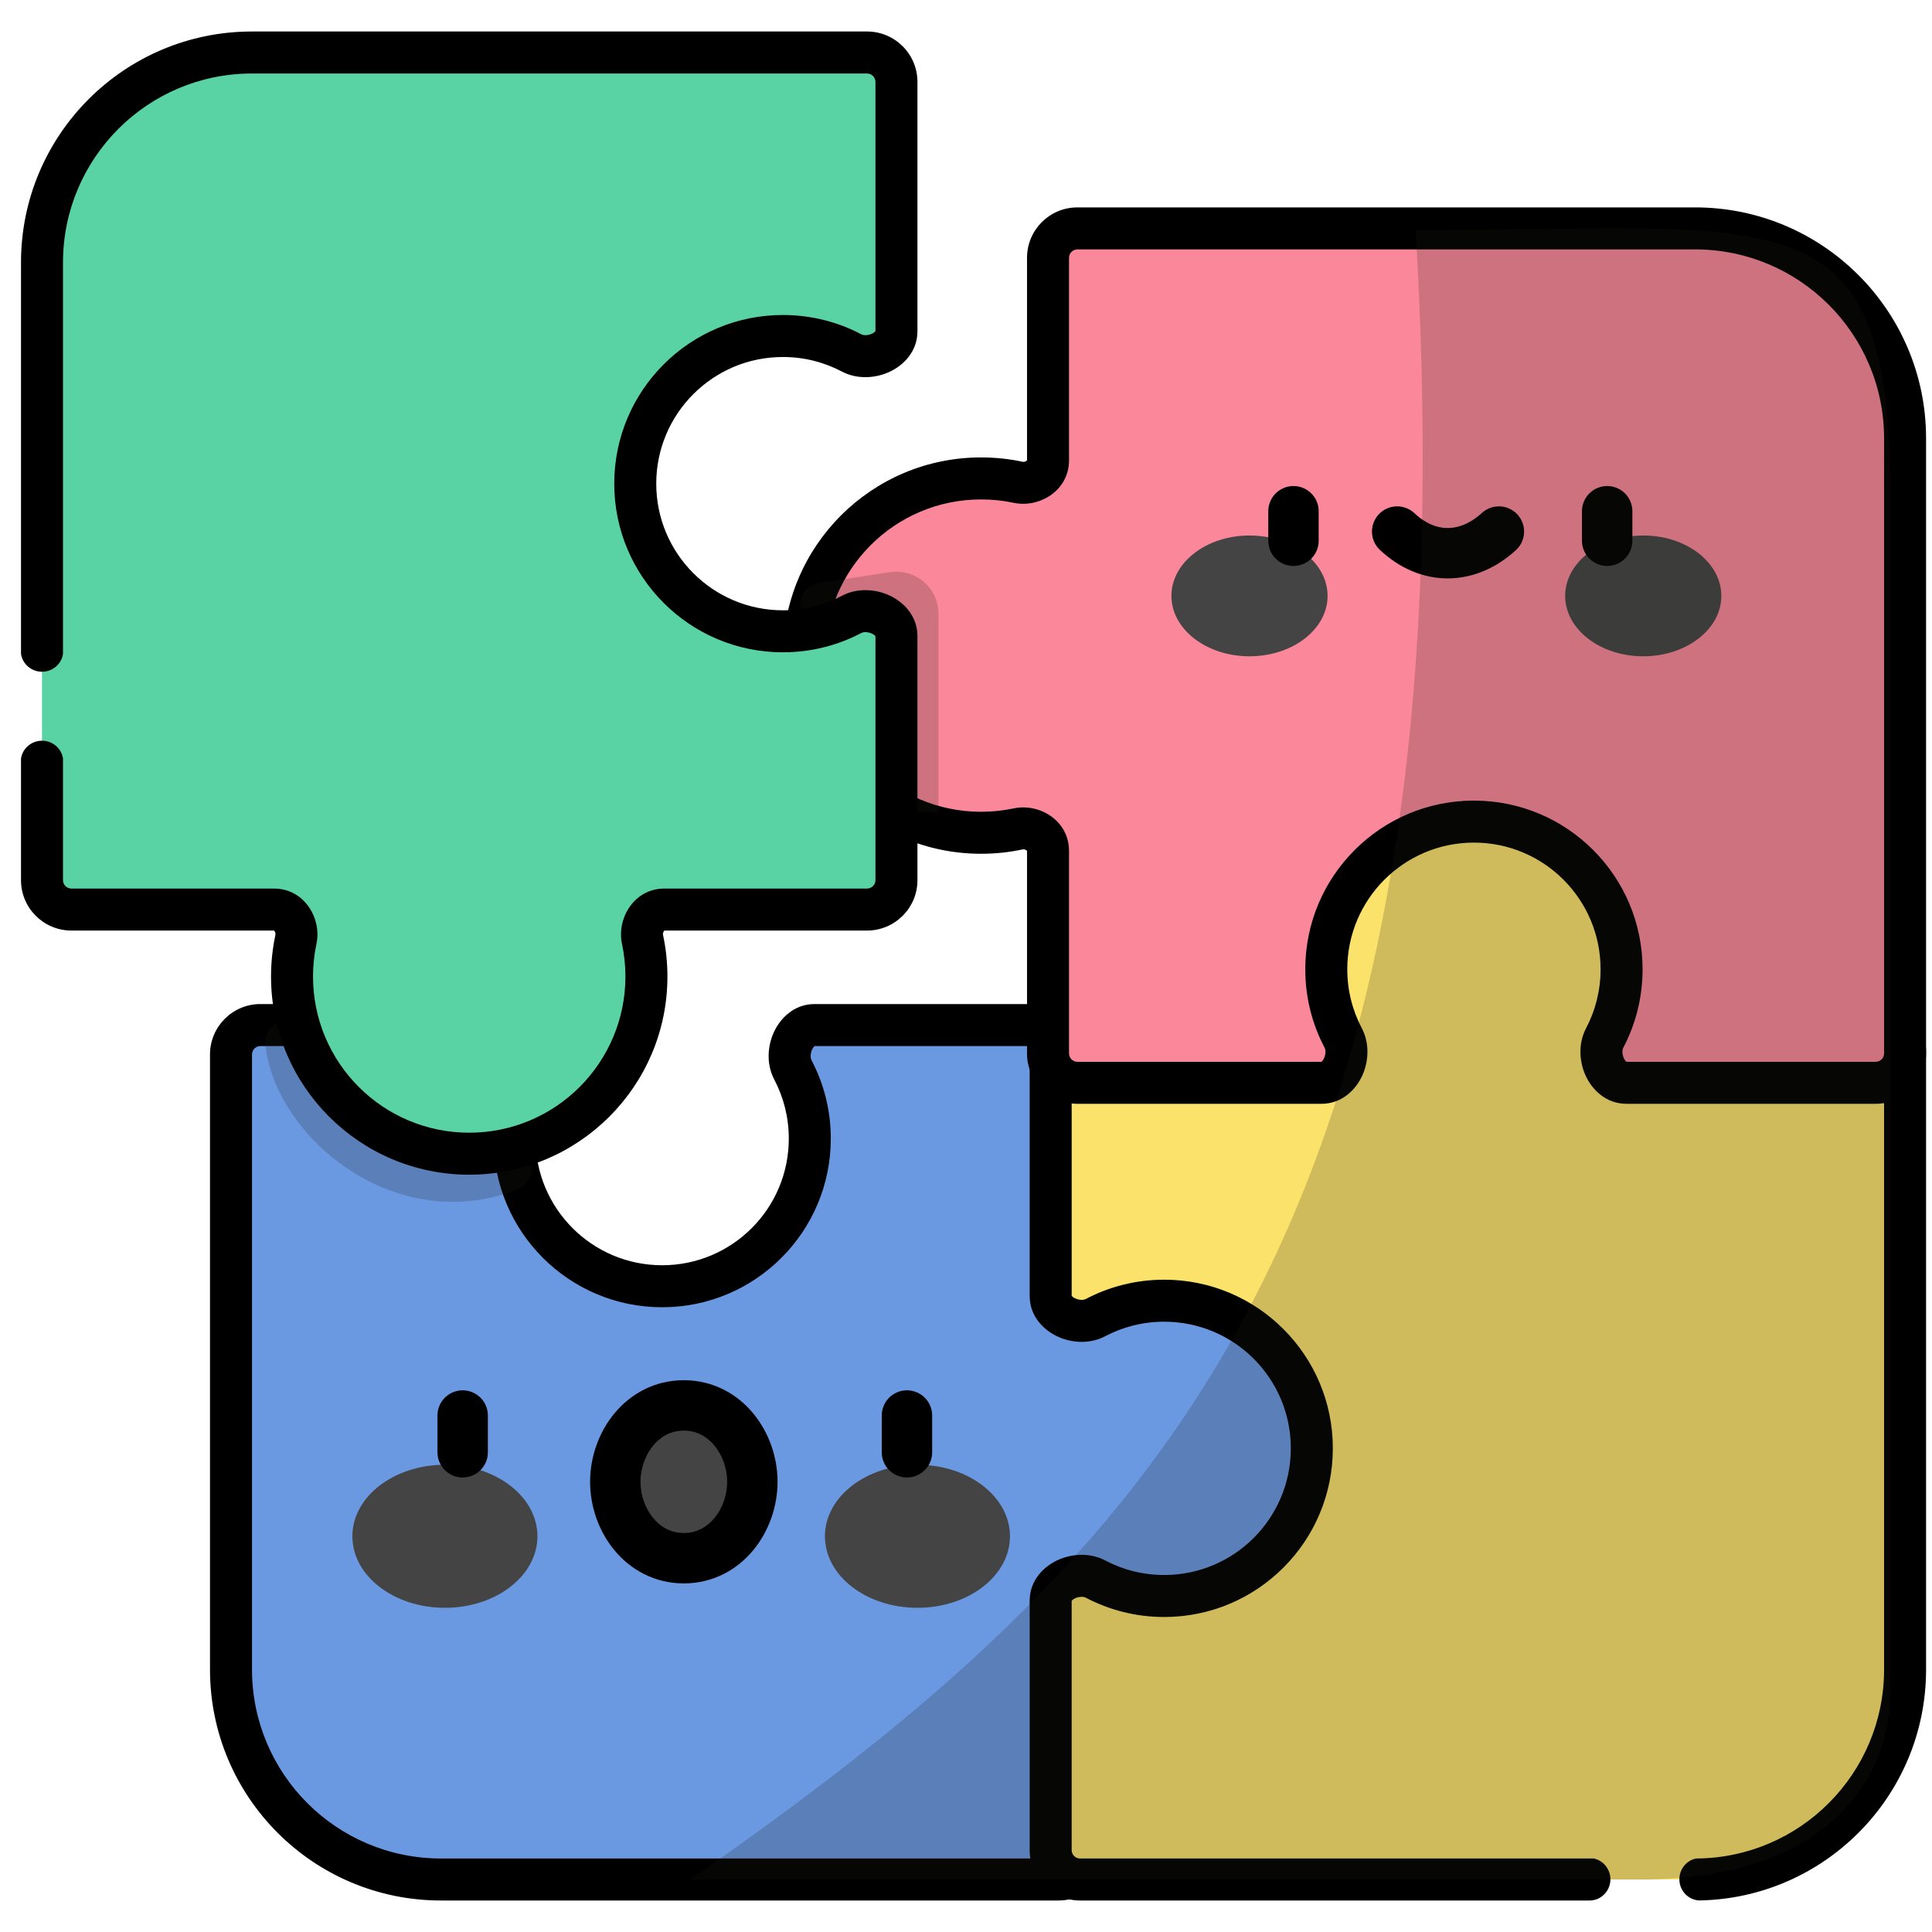 <svg xmlns="http://www.w3.org/2000/svg" width="46" height="46" viewBox="0 0 46 46" fill="none"><path fill-rule="evenodd" clip-rule="evenodd" d="M10.5 44.75C7.739 44.75 5.5 42.511 5.5 39.75L5.5 25.106C5.5 24.72 5.813 24.406 6.2 24.406L12.136 24.406C12.603 24.406 12.871 25.059 12.653 25.473C12.396 25.962 12.25 26.519 12.25 27.109C12.25 29.051 13.824 30.625 15.766 30.625C17.707 30.625 19.281 29.051 19.281 27.109C19.281 26.519 19.136 25.962 18.878 25.473C18.66 25.059 18.928 24.406 19.396 24.406L25.206 24.406C25.593 24.406 25.906 24.72 25.906 25.106L25.906 29.927C25.906 30.282 26.269 30.526 26.617 30.452C26.901 30.391 27.197 30.359 27.5 30.359C29.83 30.359 31.719 32.248 31.719 34.578C31.719 36.908 29.83 38.797 27.5 38.797C27.197 38.797 26.901 38.765 26.617 38.704C26.269 38.63 25.906 38.874 25.906 39.23L25.906 44.05C25.906 44.437 25.593 44.75 25.206 44.75L10.5 44.75Z" fill="#6A99E1"></path><path d="M5.5 39.75L6 39.75L5.5 39.75ZM5.5 25.106L5 25.106L5.5 25.106ZM26.617 38.704L26.512 39.193L26.617 38.704ZM26.617 30.452L26.512 29.963L26.617 30.452ZM18.878 25.473L18.436 25.706L18.878 25.473ZM12.653 25.473L13.095 25.706L12.653 25.473ZM5 39.75C5 42.788 7.462 45.25 10.5 45.25L10.5 44.25C8.015 44.25 6 42.235 6 39.75L5 39.75ZM5 25.106L5 39.75L6 39.75L6 25.106L5 25.106ZM6.2 23.906C5.537 23.906 5 24.444 5 25.106L6 25.106C6 24.996 6.09 24.906 6.2 24.906L6.2 23.906ZM12.136 23.906L6.2 23.906L6.2 24.906L12.136 24.906L12.136 23.906ZM12.75 27.109C12.75 26.602 12.875 26.125 13.095 25.706L12.211 25.24C11.916 25.799 11.75 26.436 11.75 27.109L12.75 27.109ZM15.766 30.125C14.1 30.125 12.75 28.775 12.75 27.109L11.75 27.109C11.75 29.327 13.548 31.125 15.766 31.125L15.766 30.125ZM18.781 27.109C18.781 28.775 17.431 30.125 15.766 30.125L15.766 31.125C17.983 31.125 19.781 29.327 19.781 27.109L18.781 27.109ZM18.436 25.706C18.656 26.125 18.781 26.602 18.781 27.109L19.781 27.109C19.781 26.436 19.615 25.799 19.32 25.24L18.436 25.706ZM25.206 23.906L19.396 23.906L19.396 24.906L25.206 24.906L25.206 23.906ZM26.406 25.106C26.406 24.444 25.869 23.906 25.206 23.906L25.206 24.906C25.317 24.906 25.406 24.996 25.406 25.106L26.406 25.106ZM26.406 29.927L26.406 25.106L25.406 25.106L25.406 29.927L26.406 29.927ZM26.721 30.941C26.972 30.888 27.232 30.859 27.5 30.859L27.5 29.859C27.162 29.859 26.831 29.895 26.512 29.963L26.721 30.941ZM27.5 30.859C29.554 30.859 31.219 32.524 31.219 34.578L32.219 34.578C32.219 31.972 30.106 29.859 27.5 29.859L27.5 30.859ZM31.219 34.578C31.219 36.632 29.554 38.297 27.5 38.297L27.5 39.297C30.106 39.297 32.219 37.184 32.219 34.578L31.219 34.578ZM27.5 38.297C27.232 38.297 26.972 38.269 26.721 38.215L26.512 39.193C26.831 39.261 27.162 39.297 27.5 39.297L27.5 38.297ZM26.406 44.05L26.406 39.23L25.406 39.23L25.406 44.05L26.406 44.05ZM25.206 45.25C25.869 45.25 26.406 44.713 26.406 44.05L25.406 44.05C25.406 44.16 25.317 44.25 25.206 44.25L25.206 45.25ZM10.5 45.25L25.206 45.25L25.206 44.25L10.5 44.25L10.5 45.25ZM26.721 38.215C26.124 38.088 25.406 38.496 25.406 39.23L26.406 39.23C26.406 39.228 26.406 39.229 26.406 39.228C26.407 39.227 26.412 39.22 26.422 39.212C26.447 39.195 26.482 39.187 26.512 39.193L26.721 38.215ZM25.406 29.927C25.406 30.66 26.124 31.068 26.721 30.941L26.512 29.963C26.482 29.97 26.447 29.962 26.422 29.944C26.412 29.936 26.407 29.93 26.407 29.928C26.406 29.927 26.406 29.928 26.406 29.927L25.406 29.927ZM19.32 25.24C19.311 25.222 19.3 25.188 19.301 25.139C19.302 25.09 19.314 25.038 19.335 24.992C19.356 24.946 19.379 24.921 19.393 24.91C19.399 24.906 19.401 24.905 19.4 24.905C19.399 24.906 19.399 24.906 19.398 24.906C19.396 24.906 19.396 24.906 19.396 24.906L19.396 23.906C18.901 23.906 18.574 24.251 18.425 24.577C18.276 24.902 18.24 25.335 18.436 25.706L19.32 25.24ZM12.136 24.906C12.136 24.906 12.135 24.906 12.134 24.906C12.133 24.906 12.132 24.906 12.131 24.905C12.13 24.905 12.133 24.906 12.139 24.91C12.152 24.921 12.176 24.946 12.197 24.992C12.217 25.038 12.229 25.09 12.23 25.139C12.231 25.188 12.22 25.222 12.211 25.24L13.095 25.706C13.291 25.335 13.255 24.902 13.106 24.577C12.958 24.251 12.63 23.906 12.136 23.906L12.136 24.906Z" fill="black"></path><ellipse cx="10.593" cy="36.578" rx="2.203" ry="1.703" fill="#444444"></ellipse><ellipse cx="21.844" cy="36.578" rx="2.203" ry="1.703" fill="#444444"></ellipse><path d="M16.281 37.1C17.272 37.1 17.913 36.188 17.913 35.281C17.913 34.375 17.272 33.462 16.281 33.462C15.29 33.462 14.65 34.375 14.65 35.281C14.65 36.188 15.29 37.1 16.281 37.1Z" fill="#444444" stroke="black" stroke-width="1.2"></path><path d="M11.016 33.703V34.578" stroke="black" stroke-width="1.2" stroke-linecap="round"></path><path d="M21.594 33.703V34.578" stroke="black" stroke-width="1.2" stroke-linecap="round"></path><g style="mix-blend-mode:multiply" opacity="0.2"><path d="M6.812 24.812C7.031 26.781 9.625 28.875 12.156 27.844" stroke="#1D1D1B" stroke-linecap="round"></path></g><path fill-rule="evenodd" clip-rule="evenodd" d="M45.359 39.75C45.359 42.511 43.121 44.75 40.359 44.75L25.716 44.75C25.329 44.75 25.016 44.437 25.016 44.05L25.016 38.114C25.016 37.647 25.669 37.379 26.083 37.597C26.571 37.854 27.128 38 27.719 38C29.66 38 31.234 36.426 31.234 34.484C31.234 32.543 29.66 30.969 27.719 30.969C27.128 30.969 26.571 31.114 26.083 31.372C25.669 31.59 25.016 31.322 25.016 30.854L25.016 25.044C25.016 24.657 25.329 24.344 25.716 24.344L30.536 24.344C30.891 24.344 31.135 23.981 31.061 23.633C31.001 23.349 30.969 23.053 30.969 22.75C30.969 20.42 32.858 18.531 35.188 18.531C37.517 18.531 39.406 20.42 39.406 22.75C39.406 23.053 39.374 23.349 39.314 23.633C39.24 23.981 39.484 24.344 39.839 24.344L44.659 24.344C45.046 24.344 45.359 24.657 45.359 25.044L45.359 39.75Z" fill="#FBE26B"></path><path fill-rule="evenodd" clip-rule="evenodd" d="M40.455 45.249C43.448 45.198 45.859 42.756 45.859 39.75L45.859 25.044C45.859 24.381 45.322 23.844 44.659 23.844L39.839 23.844L39.838 23.844L39.838 23.844C39.836 23.843 39.83 23.838 39.822 23.828C39.804 23.803 39.796 23.768 39.803 23.738C39.871 23.419 39.906 23.088 39.906 22.75C39.906 20.144 37.794 18.031 35.188 18.031C32.581 18.031 30.469 20.144 30.469 22.75C30.469 23.088 30.504 23.419 30.572 23.738C30.579 23.768 30.571 23.803 30.553 23.828C30.546 23.838 30.539 23.843 30.537 23.844C30.537 23.844 30.537 23.844 30.537 23.844C30.537 23.844 30.537 23.844 30.536 23.844L25.716 23.844C25.053 23.844 24.516 24.381 24.516 25.044L24.516 30.854C24.516 31.349 24.86 31.676 25.186 31.825C25.512 31.974 25.945 32.01 26.316 31.814C26.734 31.594 27.211 31.469 27.719 31.469C29.384 31.469 30.734 32.819 30.734 34.484C30.734 36.15 29.384 37.5 27.719 37.5C27.211 37.5 26.734 37.375 26.316 37.154C25.945 36.959 25.512 36.995 25.186 37.144C24.86 37.292 24.516 37.62 24.516 38.114L24.516 44.05C24.516 44.713 25.053 45.25 25.716 45.25L37.861 45.25L37.861 45.25C38.129 45.242 38.343 45.019 38.343 44.745C38.343 44.501 38.173 44.297 37.947 44.25L25.716 44.25C25.605 44.25 25.516 44.16 25.516 44.05L25.516 38.117C25.516 38.116 25.518 38.114 25.52 38.111C25.53 38.098 25.555 38.074 25.602 38.053C25.647 38.032 25.7 38.021 25.749 38.02C25.798 38.019 25.831 38.029 25.85 38.039C26.408 38.334 27.045 38.5 27.719 38.5C29.936 38.5 31.734 36.702 31.734 34.484C31.734 32.267 29.936 30.469 27.719 30.469C27.045 30.469 26.408 30.635 25.85 30.93C25.831 30.939 25.798 30.95 25.749 30.949C25.7 30.948 25.647 30.936 25.602 30.915C25.555 30.894 25.53 30.871 25.52 30.857C25.518 30.855 25.516 30.853 25.516 30.852L25.516 25.044C25.516 24.933 25.605 24.844 25.716 24.844L30.536 24.844C31.27 24.844 31.678 24.126 31.55 23.529C31.497 23.278 31.469 23.018 31.469 22.75C31.469 20.696 33.134 19.031 35.188 19.031C37.241 19.031 38.906 20.696 38.906 22.75C38.906 23.018 38.878 23.278 38.825 23.529C38.697 24.126 39.105 24.844 39.839 24.844L44.659 24.844C44.77 24.844 44.859 24.933 44.859 25.044L44.859 39.75C44.859 42.228 42.857 44.238 40.382 44.25C40.155 44.297 39.985 44.501 39.985 44.745C39.985 45.014 40.193 45.234 40.455 45.249Z" fill="black"></path><path fill-rule="evenodd" clip-rule="evenodd" d="M40.359 5.438C43.121 5.438 45.359 7.676 45.359 10.438L45.359 25.081C45.359 25.468 45.046 25.781 44.659 25.781L38.724 25.781C38.256 25.781 37.988 25.128 38.206 24.714C38.464 24.226 38.609 23.669 38.609 23.078C38.609 21.137 37.035 19.562 35.094 19.562C33.152 19.562 31.578 21.137 31.578 23.078C31.578 23.669 31.724 24.226 31.981 24.714C32.199 25.128 31.931 25.781 31.464 25.781L25.653 25.781C25.267 25.781 24.953 25.468 24.953 25.081L24.953 20.261C24.953 19.906 24.59 19.661 24.243 19.735C23.958 19.796 23.662 19.828 23.359 19.828C21.029 19.828 19.141 17.939 19.141 15.609C19.141 13.279 21.029 11.391 23.359 11.391C23.662 11.391 23.958 11.423 24.243 11.483C24.59 11.557 24.953 11.313 24.953 10.958L24.953 6.138C24.953 5.751 25.267 5.438 25.653 5.438L40.359 5.438Z" fill="#FB879A"></path><path d="M45.359 10.438L44.859 10.438L45.359 10.438ZM45.359 25.081L45.859 25.081L45.359 25.081ZM24.243 11.483L24.347 10.994L24.243 11.483ZM24.243 19.735L24.347 20.224L24.243 19.735ZM31.981 24.714L32.424 24.481L31.981 24.714ZM38.206 24.714L37.764 24.481L38.206 24.714ZM45.859 10.438C45.859 7.4 43.397 4.938 40.359 4.938L40.359 5.938C42.845 5.938 44.859 7.952 44.859 10.438L45.859 10.438ZM45.859 25.081L45.859 10.438L44.859 10.438L44.859 25.081L45.859 25.081ZM44.659 26.281C45.322 26.281 45.859 25.744 45.859 25.081L44.859 25.081C44.859 25.192 44.77 25.281 44.659 25.281L44.659 26.281ZM38.724 26.281L44.659 26.281L44.659 25.281L38.724 25.281L38.724 26.281ZM38.109 23.078C38.109 23.586 37.984 24.063 37.764 24.481L38.649 24.947C38.943 24.389 39.109 23.752 39.109 23.078L38.109 23.078ZM35.094 20.062C36.759 20.062 38.109 21.413 38.109 23.078L39.109 23.078C39.109 20.86 37.312 19.062 35.094 19.062L35.094 20.062ZM32.078 23.078C32.078 21.413 33.428 20.062 35.094 20.062L35.094 19.062C32.876 19.062 31.078 20.86 31.078 23.078L32.078 23.078ZM32.424 24.481C32.203 24.063 32.078 23.586 32.078 23.078L31.078 23.078C31.078 23.752 31.244 24.389 31.539 24.947L32.424 24.481ZM25.653 26.281L31.464 26.281L31.464 25.281L25.653 25.281L25.653 26.281ZM24.453 25.081C24.453 25.744 24.99 26.281 25.653 26.281L25.653 25.281C25.543 25.281 25.453 25.192 25.453 25.081L24.453 25.081ZM24.453 20.261L24.453 25.081L25.453 25.081L25.453 20.261L24.453 20.261ZM24.139 19.247C23.888 19.3 23.627 19.328 23.359 19.328L23.359 20.328C23.698 20.328 24.028 20.293 24.347 20.224L24.139 19.247ZM23.359 19.328C21.306 19.328 19.641 17.663 19.641 15.609L18.641 15.609C18.641 18.215 20.753 20.328 23.359 20.328L23.359 19.328ZM19.641 15.609C19.641 13.556 21.306 11.891 23.359 11.891L23.359 10.891C20.753 10.891 18.641 13.003 18.641 15.609L19.641 15.609ZM23.359 11.891C23.627 11.891 23.888 11.919 24.139 11.972L24.347 10.994C24.028 10.926 23.698 10.891 23.359 10.891L23.359 11.891ZM24.453 6.138L24.453 10.958L25.453 10.958L25.453 6.138L24.453 6.138ZM25.653 4.938C24.99 4.938 24.453 5.475 24.453 6.138L25.453 6.138C25.453 6.027 25.543 5.938 25.653 5.938L25.653 4.938ZM40.359 4.938L25.653 4.938L25.653 5.938L40.359 5.938L40.359 4.938ZM24.139 11.972C24.735 12.099 25.453 11.691 25.453 10.958L24.453 10.958C24.453 10.959 24.453 10.959 24.453 10.959C24.452 10.961 24.448 10.967 24.437 10.975C24.412 10.993 24.377 11.001 24.347 10.994L24.139 11.972ZM25.453 20.261C25.453 19.527 24.735 19.119 24.139 19.247L24.347 20.224C24.377 20.218 24.412 20.226 24.437 20.244C24.448 20.251 24.452 20.258 24.453 20.26C24.453 20.26 24.453 20.259 24.453 20.261L25.453 20.261ZM31.539 24.947C31.549 24.966 31.559 24.999 31.558 25.048C31.558 25.097 31.546 25.15 31.525 25.195C31.504 25.241 31.48 25.267 31.467 25.277C31.461 25.282 31.458 25.283 31.459 25.282C31.46 25.282 31.461 25.282 31.462 25.282C31.463 25.281 31.464 25.281 31.464 25.281L31.464 26.281C31.958 26.281 32.286 25.936 32.434 25.611C32.583 25.285 32.619 24.852 32.424 24.481L31.539 24.947ZM38.724 25.281C38.724 25.281 38.724 25.281 38.726 25.282C38.727 25.282 38.728 25.282 38.728 25.282C38.729 25.283 38.727 25.282 38.721 25.277C38.708 25.267 38.684 25.241 38.663 25.195C38.642 25.15 38.63 25.097 38.629 25.048C38.629 24.999 38.639 24.966 38.649 24.947L37.764 24.481C37.569 24.852 37.604 25.285 37.753 25.611C37.902 25.936 38.23 26.281 38.724 26.281L38.724 25.281Z" fill="black"></path><ellipse cx="29.75" cy="14.188" rx="1.859" ry="1.438" fill="#444444"></ellipse><ellipse cx="39.125" cy="14.188" rx="1.859" ry="1.438" fill="#444444"></ellipse><path d="M33.266 12.656C34.016 13.359 34.953 13.328 35.688 12.656" stroke="black" stroke-width="1.2" stroke-linecap="round"></path><path d="M30.797 12.172V12.875" stroke="black" stroke-width="1.2" stroke-linecap="round"></path><path d="M38.266 12.172V12.875" stroke="black" stroke-width="1.2" stroke-linecap="round"></path><g style="mix-blend-mode:multiply" opacity="0.2"><path d="M19.488 13.881C19.215 13.922 19.027 14.176 19.068 14.45C19.109 14.723 19.364 14.911 19.637 14.869L19.488 13.881ZM22.344 19.344V14.612H21.344V19.344H22.344ZM21.195 13.623L19.488 13.881L19.637 14.869L21.344 14.612L21.195 13.623ZM22.344 14.612C22.344 14.001 21.8 13.532 21.195 13.623L21.344 14.612L21.344 14.612H22.344Z" fill="#1D1D1B"></path></g><path fill-rule="evenodd" clip-rule="evenodd" d="M1 6.25C1 3.489 3.239 1.25 6 1.25H20.644C21.03 1.25 21.344 1.563 21.344 1.95V7.886C21.344 8.353 20.691 8.621 20.277 8.403C19.788 8.146 19.231 8 18.641 8C16.699 8 15.125 9.574 15.125 11.516C15.125 13.457 16.699 15.031 18.641 15.031C19.231 15.031 19.788 14.886 20.277 14.628C20.691 14.41 21.344 14.678 21.344 15.146V20.956C21.344 21.343 21.03 21.656 20.644 21.656H15.823C15.468 21.656 15.224 22.019 15.298 22.367C15.359 22.651 15.391 22.947 15.391 23.25C15.391 25.58 13.502 27.469 11.172 27.469C8.842 27.469 6.953 25.58 6.953 23.25C6.953 22.947 6.985 22.651 7.046 22.367C7.12 22.019 6.876 21.656 6.52 21.656H1.7C1.313 21.656 1 21.343 1 20.956V6.25Z" fill="#59D3A4"></path><path fill-rule="evenodd" clip-rule="evenodd" d="M6 0.75C2.962 0.75 0.5 3.212 0.5 6.25V15.569C0.535 15.809 0.746 15.994 1 15.994C1.254 15.994 1.465 15.809 1.5 15.569V6.25C1.5 3.765 3.515 1.75 6 1.75H20.644C20.754 1.75 20.844 1.84 20.844 1.95V7.883C20.843 7.884 20.842 7.886 20.84 7.888C20.829 7.902 20.804 7.926 20.758 7.947C20.712 7.968 20.66 7.979 20.611 7.98C20.562 7.981 20.528 7.97 20.51 7.961C19.951 7.666 19.314 7.5 18.641 7.5C16.423 7.5 14.625 9.298 14.625 11.516C14.625 13.733 16.423 15.531 18.641 15.531C19.314 15.531 19.951 15.365 20.51 15.07C20.528 15.061 20.562 15.05 20.611 15.051C20.66 15.052 20.712 15.064 20.758 15.085C20.804 15.106 20.829 15.129 20.84 15.143C20.842 15.145 20.843 15.147 20.844 15.149V20.956C20.844 21.067 20.754 21.156 20.644 21.156H15.823C15.09 21.156 14.682 21.874 14.809 22.471C14.862 22.722 14.891 22.982 14.891 23.25C14.891 25.304 13.226 26.969 11.172 26.969C9.118 26.969 7.453 25.304 7.453 23.25C7.453 22.982 7.481 22.722 7.535 22.471C7.662 21.874 7.254 21.156 6.52 21.156H1.7C1.59 21.156 1.5 21.067 1.5 20.956V18.062C1.465 17.821 1.254 17.636 1 17.636C0.746 17.636 0.535 17.821 0.5 18.062V20.956C0.5 21.619 1.037 22.156 1.7 22.156H6.52L6.521 22.156L6.522 22.156C6.523 22.157 6.53 22.162 6.538 22.172C6.555 22.197 6.563 22.232 6.557 22.262C6.489 22.581 6.453 22.912 6.453 23.25C6.453 25.856 8.566 27.969 11.172 27.969C13.778 27.969 15.891 25.856 15.891 23.25C15.891 22.912 15.855 22.581 15.787 22.262C15.78 22.232 15.788 22.197 15.806 22.172C15.814 22.162 15.82 22.157 15.822 22.156C15.822 22.156 15.822 22.156 15.822 22.156C15.822 22.156 15.822 22.156 15.823 22.156H20.644C21.306 22.156 21.844 21.619 21.844 20.956V15.146C21.844 14.652 21.499 14.324 21.173 14.175C20.848 14.026 20.415 13.99 20.044 14.186C19.625 14.406 19.148 14.531 18.641 14.531C16.975 14.531 15.625 13.181 15.625 11.516C15.625 9.85 16.975 8.5 18.641 8.5C19.148 8.5 19.625 8.625 20.044 8.846C20.415 9.041 20.848 9.005 21.173 8.856C21.499 8.708 21.844 8.38 21.844 7.886V1.95C21.844 1.287 21.306 0.75 20.644 0.75H6Z" fill="black"></path><g style="mix-blend-mode:multiply" opacity="0.2"><path d="M33.705 5.481C35.133 29.404 27.343 37.141 16.438 44.75H39.028C43.831 44.75 45 42.042 45 40.365V11.671C45 4.514 42.403 5.481 33.705 5.481Z" fill="#1D1D1B"></path></g></svg>